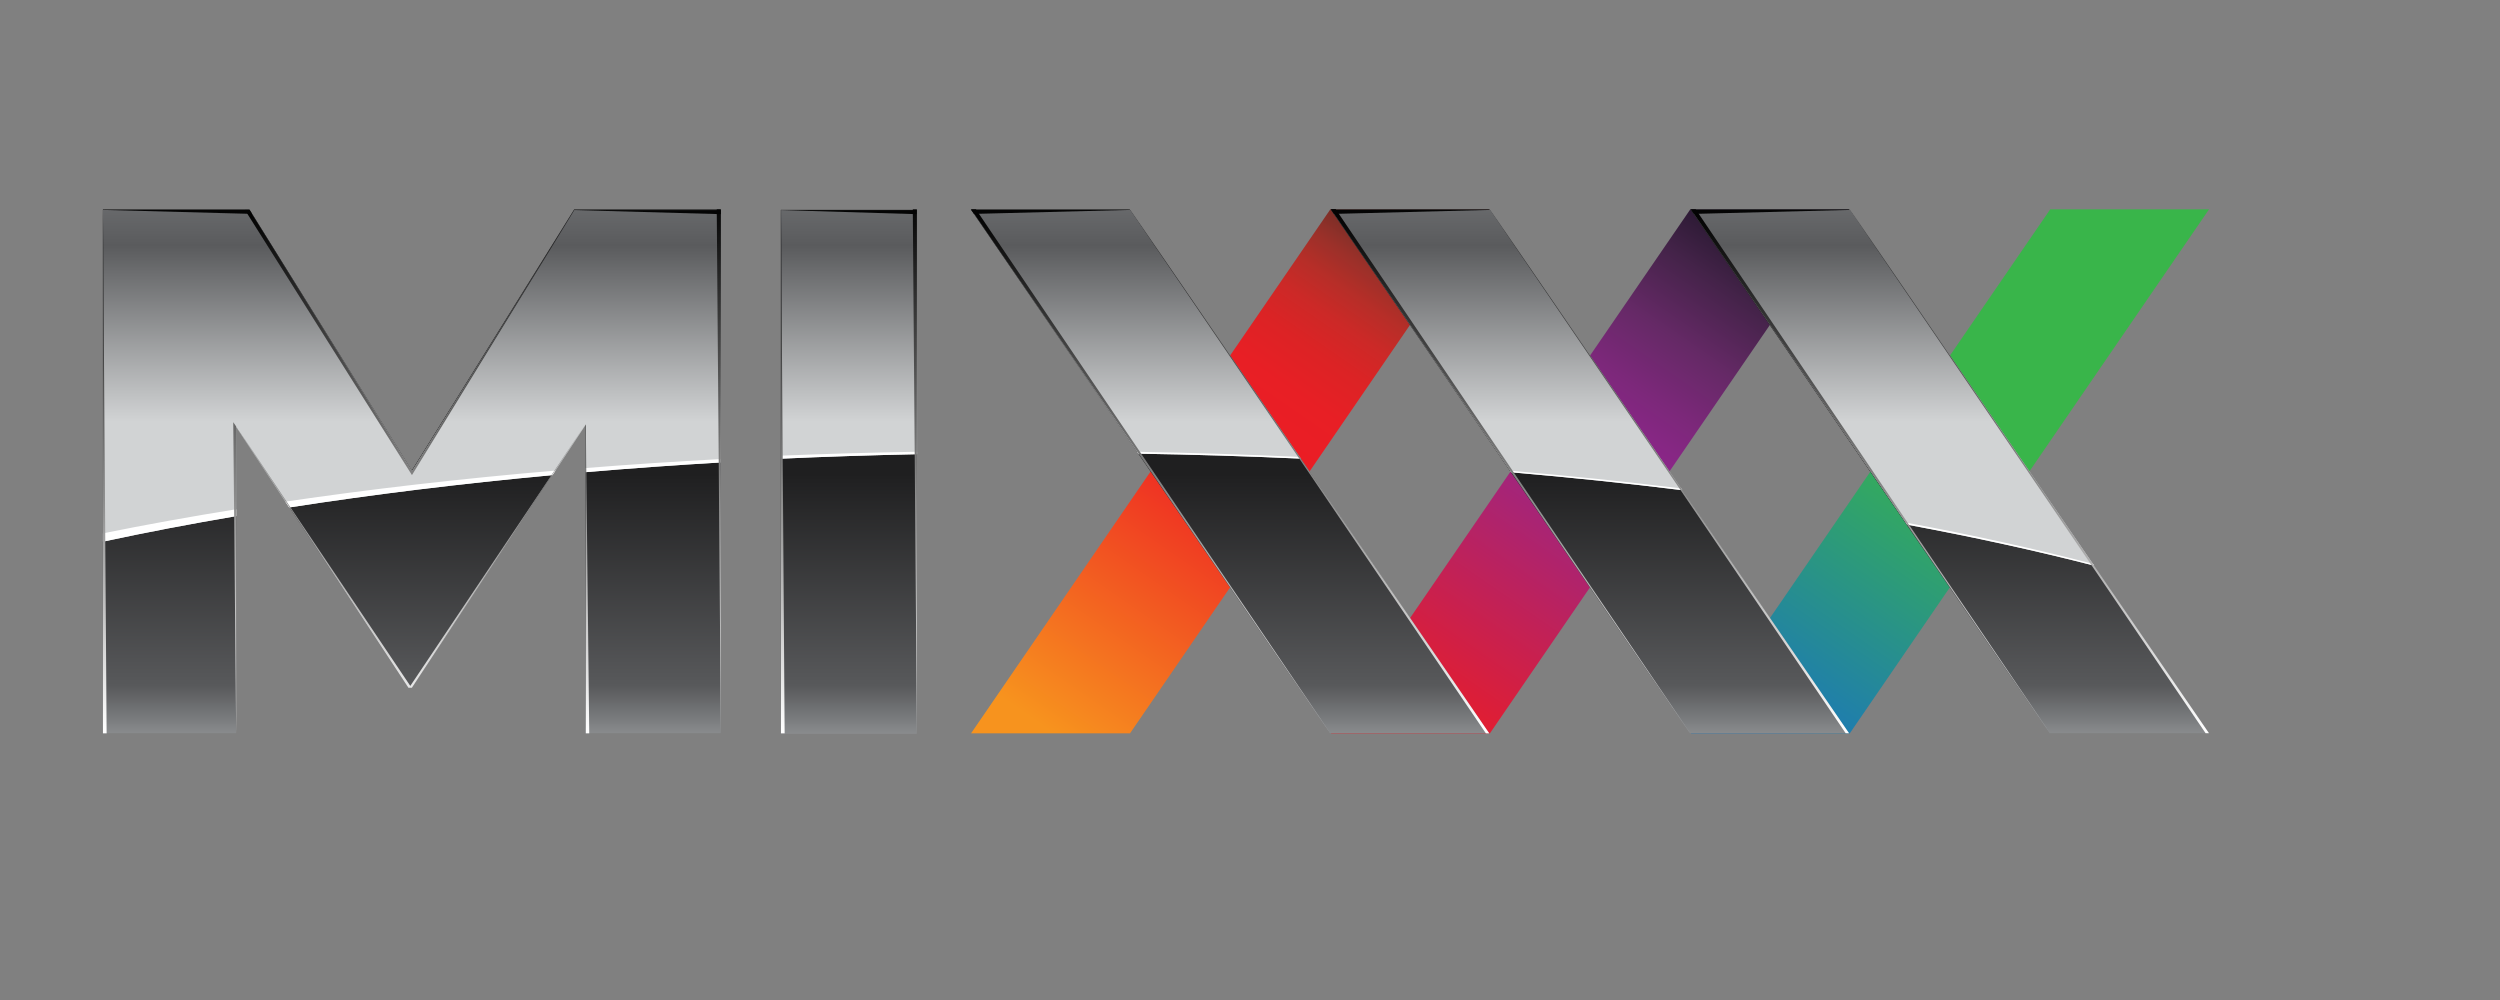<?xml version="1.0" encoding="UTF-8" standalone="no"?>
<!-- Created with Inkscape (http://www.inkscape.org/) -->

<svg
   xmlns:dc="http://purl.org/dc/elements/1.1/"
   xmlns:cc="http://creativecommons.org/ns#"
   xmlns:rdf="http://www.w3.org/1999/02/22-rdf-syntax-ns#"
   xmlns:svg="http://www.w3.org/2000/svg"
   xmlns="http://www.w3.org/2000/svg"
   xmlns:sodipodi="http://sodipodi.sourceforge.net/DTD/sodipodi-0.dtd"
   xmlns:inkscape="http://www.inkscape.org/namespaces/inkscape"
   width="340"
   height="136"
   viewBox="0 0 340 136"
   version="1.1"
   id="svg3084"
   inkscape:version="0.92.3 (unknown)"
   sodipodi:docname="mixxx_logo.svg">
  <rect x="0" y="0" width="340" height="136" fill="#808080" stroke="none"/>
  <defs
     id="defs3078">
    <linearGradient
       gradientTransform="translate(-239.35,-21.735)"
       y2="177.135"
       x2="20.25"
       y1="211.925"
       x1="20.25"
       gradientUnits="userSpaceOnUse"
       id="SVGID_23_">
      <stop
         id="stop441"
         style="stop-color:#FFFFFF"
         offset="0" />
      <stop
         id="stop443"
         style="stop-color:#000000"
         offset="1" />
    </linearGradient>
    <linearGradient
       gradientTransform="translate(-239.35,-21.735)"
       y2="177.241"
       x2="20.31"
       y1="211.636"
       x1="20.31"
       gradientUnits="userSpaceOnUse"
       id="SVGID_22_">
      <stop
         id="stop434"
         style="stop-color:#FFFFFF"
         offset="0" />
      <stop
         id="stop436"
         style="stop-color:#000000"
         offset="1" />
    </linearGradient>
    <linearGradient
       gradientTransform="translate(-239.35,-21.735)"
       y2="177.528"
       x2="8.663"
       y1="211.636"
       x1="8.663"
       gradientUnits="userSpaceOnUse"
       id="SVGID_21_">
      <stop
         id="stop427"
         style="stop-color:#FFFFFF"
         offset="0" />
      <stop
         id="stop429"
         style="stop-color:#000000"
         offset="1" />
    </linearGradient>
    <linearGradient
       gradientTransform="translate(-239.35,-21.735)"
       y2="176.641"
       x2="31.853"
       y1="211.636"
       x1="31.853"
       gradientUnits="userSpaceOnUse"
       id="SVGID_20_">
      <stop
         id="stop420"
         style="stop-color:#FFFFFF"
         offset="0" />
      <stop
         id="stop422"
         style="stop-color:#000000"
         offset="1" />
    </linearGradient>
    <linearGradient
       gradientTransform="translate(-239.35,-21.735)"
       y2="175.927"
       x2="126.626"
       y1="211.624"
       x1="126.626"
       gradientUnits="userSpaceOnUse"
       id="SVGID_18_">
      <stop
         id="stop404"
         style="stop-color:#FFFFFF"
         offset="0" />
      <stop
         id="stop406"
         style="stop-color:#000000"
         offset="1" />
    </linearGradient>
    <linearGradient
       gradientTransform="translate(-239.35,-21.735)"
       y2="177.22"
       x2="116.18"
       y1="211.975"
       x1="116.18"
       gradientUnits="userSpaceOnUse"
       id="SVGID_19_">
      <stop
         id="stop411"
         style="stop-color:#FFFFFF"
         offset="0" />
      <stop
         id="stop413"
         style="stop-color:#000000"
         offset="1" />
    </linearGradient>
    <linearGradient
       gradientTransform="translate(-239.35,-21.735)"
       y2="175.927"
       x2="102.966"
       y1="211.624"
       x1="102.966"
       gradientUnits="userSpaceOnUse"
       id="SVGID_16_">
      <stop
         id="stop388"
         style="stop-color:#FFFFFF"
         offset="0" />
      <stop
         id="stop390"
         style="stop-color:#000000"
         offset="1" />
    </linearGradient>
    <linearGradient
       gradientTransform="translate(-239.35,-21.735)"
       y2="177.22"
       x2="92.521"
       y1="211.975"
       x1="92.521"
       gradientUnits="userSpaceOnUse"
       id="SVGID_17_">
      <stop
         id="stop395"
         style="stop-color:#FFFFFF"
         offset="0" />
      <stop
         id="stop397"
         style="stop-color:#000000"
         offset="1" />
    </linearGradient>
    <linearGradient
       gradientTransform="translate(-239.35,-21.735)"
       y2="175.938"
       x2="79.318"
       y1="211.636"
       x1="79.318"
       gradientUnits="userSpaceOnUse"
       id="SVGID_14_">
      <stop
         id="stop372"
         style="stop-color:#FFFFFF"
         offset="0" />
      <stop
         id="stop374"
         style="stop-color:#000000"
         offset="1" />
    </linearGradient>
    <linearGradient
       gradientTransform="translate(-239.35,-21.735)"
       y2="177.232"
       x2="68.873"
       y1="211.986"
       x1="68.873"
       gradientUnits="userSpaceOnUse"
       id="SVGID_15_">
      <stop
         id="stop379"
         style="stop-color:#FFFFFF"
         offset="0" />
      <stop
         id="stop381"
         style="stop-color:#000000"
         offset="1" />
    </linearGradient>
    <linearGradient
       gradientTransform="translate(-239.35,-21.735)"
       y2="177.644"
       x2="0.151"
       y1="211.457"
       x1="0.151"
       gradientUnits="userSpaceOnUse"
       id="SVGID_13_">
      <stop
         id="stop365"
         style="stop-color:#FFFFFF"
         offset="0" />
      <stop
         id="stop367"
         style="stop-color:#000000"
         offset="1" />
    </linearGradient>
    <linearGradient
       gradientTransform="translate(-239.35,-21.735)"
       y2="177.644"
       x2="44.689"
       y1="211.457"
       x1="44.689"
       gradientUnits="userSpaceOnUse"
       id="SVGID_12_">
      <stop
         id="stop358"
         style="stop-color:#FFFFFF"
         offset="0" />
      <stop
         id="stop360"
         style="stop-color:#000000"
         offset="1" />
    </linearGradient>
    <linearGradient
       gradientTransform="translate(-239.35,-21.735)"
       y2="176.29"
       x2="40.463"
       y1="212.223"
       x1="40.463"
       gradientUnits="userSpaceOnUse"
       id="SVGID_11_">
      <stop
         id="stop351"
         style="stop-color:#FFFFFF"
         offset="0" />
      <stop
         id="stop353"
         style="stop-color:#000000"
         offset="1" />
    </linearGradient>
    <linearGradient
       gradientTransform="translate(-239.35,-21.735)"
       y2="176.29"
       x2="53.368"
       y1="212.223"
       x1="53.368"
       gradientUnits="userSpaceOnUse"
       id="SVGID_10_">
      <stop
         id="stop344"
         style="stop-color:#FFFFFF"
         offset="0" />
      <stop
         id="stop346"
         style="stop-color:#000000"
         offset="1" />
    </linearGradient>
    <linearGradient
       y2="191.133"
       x2="65.429"
       y1="172.518"
       x1="65.429"
       gradientUnits="userSpaceOnUse"
       id="SVGID_9_"
       gradientTransform="matrix(0.265,0,0,0.265,1.6526213e-7,260.223)">
      <stop
         id="stop333"
         style="stop-color:#828486"
         offset="0" />
      <stop
         id="stop335"
         style="stop-color:#5A5B5D"
         offset="0.379" />
      <stop
         id="stop337"
         style="stop-color:#D1D3D4"
         offset="1" />
    </linearGradient>
    <linearGradient
       gradientTransform="translate(-239.35,-21.735)"
       y2="213.476"
       x2="74.096"
       y1="177.286"
       x1="74.096"
       gradientUnits="userSpaceOnUse"
       id="SVGID_4_">
      <stop
         id="stop286"
         style="stop-color:#1F1F20"
         offset="0.478" />
      <stop
         id="stop288"
         style="stop-color:#58595B"
         offset="0.863" />
      <stop
         id="stop290"
         style="stop-color:#A5A8AA"
         offset="1" />
    </linearGradient>
    <linearGradient
       gradientTransform="translate(-239.35,-21.735)"
       y2="213.476"
       x2="97.754"
       y1="177.286"
       x1="97.754"
       gradientUnits="userSpaceOnUse"
       id="SVGID_5_">
      <stop
         id="stop295"
         style="stop-color:#1F1F20"
         offset="0.478" />
      <stop
         id="stop297"
         style="stop-color:#58595B"
         offset="0.863" />
      <stop
         id="stop299"
         style="stop-color:#A5A8AA"
         offset="1" />
    </linearGradient>
    <linearGradient
       gradientTransform="translate(-239.35,-21.735)"
       y2="213.476"
       x2="121.411"
       y1="177.286"
       x1="121.411"
       gradientUnits="userSpaceOnUse"
       id="SVGID_6_">
      <stop
         id="stop304"
         style="stop-color:#1F1F20"
         offset="0.478" />
      <stop
         id="stop306"
         style="stop-color:#58595B"
         offset="0.863" />
      <stop
         id="stop308"
         style="stop-color:#A5A8AA"
         offset="1" />
    </linearGradient>
    <linearGradient
       gradientTransform="translate(-239.35,-21.735)"
       y2="213.476"
       x2="49.035"
       y1="177.286"
       x1="49.035"
       gradientUnits="userSpaceOnUse"
       id="SVGID_7_">
      <stop
         id="stop313"
         style="stop-color:#1F1F20"
         offset="0.478" />
      <stop
         id="stop315"
         style="stop-color:#58595B"
         offset="0.863" />
      <stop
         id="stop317"
         style="stop-color:#A5A8AA"
         offset="1" />
    </linearGradient>
    <linearGradient
       gradientTransform="translate(-239.35,-21.735)"
       y2="213.476"
       x2="20.309"
       y1="177.286"
       x1="20.309"
       gradientUnits="userSpaceOnUse"
       id="SVGID_8_">
      <stop
         id="stop322"
         style="stop-color:#1F1F20"
         offset="0.478" />
      <stop
         id="stop324"
         style="stop-color:#58595B"
         offset="0.863" />
      <stop
         id="stop326"
         style="stop-color:#A5A8AA"
         offset="1" />
    </linearGradient>
    <linearGradient
       gradientTransform="translate(-239.35,-21.735)"
       y2="211.5"
       x2="85.934"
       y1="177.134"
       x1="109.707"
       gradientUnits="userSpaceOnUse"
       id="SVGID_3_">
      <stop
         id="stop267"
         style="stop-color:#130E1E"
         offset="0" />
      <stop
         id="stop269"
         style="stop-color:#1C1426"
         offset="0.023" />
      <stop
         id="stop271"
         style="stop-color:#442349"
         offset="0.145" />
      <stop
         id="stop273"
         style="stop-color:#652966"
         offset="0.255" />
      <stop
         id="stop275"
         style="stop-color:#7C287A"
         offset="0.351" />
      <stop
         id="stop277"
         style="stop-color:#8B2688"
         offset="0.429" />
      <stop
         id="stop279"
         style="stop-color:#91278F"
         offset="0.478" />
      <stop
         id="stop281"
         style="stop-color:#ED1C24"
         offset="1" />
    </linearGradient>
    <linearGradient
       gradientTransform="translate(-239.35,-21.735)"
       y2="211.5"
       x2="62.274"
       y1="177.132"
       x1="86.048"
       gradientUnits="userSpaceOnUse"
       id="SVGID_2_">
      <stop
         id="stop242"
         style="stop-color:#381F1F"
         offset="0" />
      <stop
         id="stop244"
         style="stop-color:#3A1F20"
         offset="0.002" />
      <stop
         id="stop246"
         style="stop-color:#5B2926"
         offset="0.038" />
      <stop
         id="stop248"
         style="stop-color:#7C2F28"
         offset="0.076" />
      <stop
         id="stop250"
         style="stop-color:#9B3029"
         offset="0.117" />
      <stop
         id="stop252"
         style="stop-color:#B62E28"
         offset="0.163" />
      <stop
         id="stop254"
         style="stop-color:#CC2927"
         offset="0.213" />
      <stop
         id="stop256"
         style="stop-color:#DC2325"
         offset="0.271" />
      <stop
         id="stop258"
         style="stop-color:#E81F25"
         offset="0.344" />
      <stop
         id="stop260"
         style="stop-color:#ED1C24"
         offset="0.478" />
      <stop
         id="stop262"
         style="stop-color:#F7931E"
         offset="1" />
    </linearGradient>
    <linearGradient
       gradientTransform="translate(-239.35,-21.735)"
       y2="211.5"
       x2="109.59"
       y1="177.134"
       x1="133.363"
       gradientUnits="userSpaceOnUse"
       id="SVGID_1_">
      <stop
         id="stop235"
         style="stop-color:#39B54A"
         offset="0.478" />
      <stop
         id="stop237"
         style="stop-color:#1B75BC"
         offset="1" />
    </linearGradient>
    <linearGradient
       y2="177.135"
       x2="20.25"
       y1="211.925"
       x1="20.25"
       gradientUnits="userSpaceOnUse"
       id="SVGID_23_-3">
      <stop
         id="stop441-6"
         style="stop-color:#FFFFFF"
         offset="0" />
      <stop
         id="stop443-7"
         style="stop-color:#000000"
         offset="1" />
    </linearGradient>
    <linearGradient
       y2="177.241"
       x2="20.31"
       y1="211.636"
       x1="20.31"
       gradientUnits="userSpaceOnUse"
       id="SVGID_22_-5">
      <stop
         id="stop434-3"
         style="stop-color:#FFFFFF"
         offset="0" />
      <stop
         id="stop436-5"
         style="stop-color:#000000"
         offset="1" />
    </linearGradient>
    <linearGradient
       y2="177.528"
       x2="8.663"
       y1="211.636"
       x1="8.663"
       gradientUnits="userSpaceOnUse"
       id="SVGID_21_-6">
      <stop
         id="stop427-2"
         style="stop-color:#FFFFFF"
         offset="0" />
      <stop
         id="stop429-9"
         style="stop-color:#000000"
         offset="1" />
    </linearGradient>
    <linearGradient
       y2="176.641"
       x2="31.853"
       y1="211.636"
       x1="31.853"
       gradientUnits="userSpaceOnUse"
       id="SVGID_20_-1">
      <stop
         id="stop420-2"
         style="stop-color:#FFFFFF"
         offset="0" />
      <stop
         id="stop422-7"
         style="stop-color:#000000"
         offset="1" />
    </linearGradient>
    <linearGradient
       y2="175.927"
       x2="126.626"
       y1="211.624"
       x1="126.626"
       gradientUnits="userSpaceOnUse"
       id="SVGID_18_-0">
      <stop
         id="stop404-9"
         style="stop-color:#FFFFFF"
         offset="0" />
      <stop
         id="stop406-3"
         style="stop-color:#000000"
         offset="1" />
    </linearGradient>
    <linearGradient
       y2="177.22"
       x2="116.18"
       y1="211.975"
       x1="116.18"
       gradientUnits="userSpaceOnUse"
       id="SVGID_19_-6">
      <stop
         id="stop411-0"
         style="stop-color:#FFFFFF"
         offset="0" />
      <stop
         id="stop413-6"
         style="stop-color:#000000"
         offset="1" />
    </linearGradient>
    <linearGradient
       y2="175.927"
       x2="102.966"
       y1="211.624"
       x1="102.966"
       gradientUnits="userSpaceOnUse"
       id="SVGID_16_-2">
      <stop
         id="stop388-6"
         style="stop-color:#FFFFFF"
         offset="0" />
      <stop
         id="stop390-1"
         style="stop-color:#000000"
         offset="1" />
    </linearGradient>
    <linearGradient
       y2="177.22"
       x2="92.521"
       y1="211.975"
       x1="92.521"
       gradientUnits="userSpaceOnUse"
       id="SVGID_17_-8">
      <stop
         id="stop395-7"
         style="stop-color:#FFFFFF"
         offset="0" />
      <stop
         id="stop397-9"
         style="stop-color:#000000"
         offset="1" />
    </linearGradient>
    <linearGradient
       y2="175.938"
       x2="79.318"
       y1="211.636"
       x1="79.318"
       gradientUnits="userSpaceOnUse"
       id="SVGID_14_-2">
      <stop
         id="stop372-0"
         style="stop-color:#FFFFFF"
         offset="0" />
      <stop
         id="stop374-2"
         style="stop-color:#000000"
         offset="1" />
    </linearGradient>
    <linearGradient
       y2="177.232"
       x2="68.873"
       y1="211.986"
       x1="68.873"
       gradientUnits="userSpaceOnUse"
       id="SVGID_15_-3">
      <stop
         id="stop379-7"
         style="stop-color:#FFFFFF"
         offset="0" />
      <stop
         id="stop381-5"
         style="stop-color:#000000"
         offset="1" />
    </linearGradient>
    <linearGradient
       y2="177.644"
       x2="0.151"
       y1="211.457"
       x1="0.151"
       gradientUnits="userSpaceOnUse"
       id="SVGID_13_-9">
      <stop
         id="stop365-2"
         style="stop-color:#FFFFFF"
         offset="0" />
      <stop
         id="stop367-2"
         style="stop-color:#000000"
         offset="1" />
    </linearGradient>
    <linearGradient
       y2="177.644"
       x2="44.689"
       y1="211.457"
       x1="44.689"
       gradientUnits="userSpaceOnUse"
       id="SVGID_12_-8">
      <stop
         id="stop358-9"
         style="stop-color:#FFFFFF"
         offset="0" />
      <stop
         id="stop360-7"
         style="stop-color:#000000"
         offset="1" />
    </linearGradient>
    <linearGradient
       y2="176.29"
       x2="40.463"
       y1="212.223"
       x1="40.463"
       gradientUnits="userSpaceOnUse"
       id="SVGID_11_-3">
      <stop
         id="stop351-6"
         style="stop-color:#FFFFFF"
         offset="0" />
      <stop
         id="stop353-1"
         style="stop-color:#000000"
         offset="1" />
    </linearGradient>
    <linearGradient
       y2="176.29"
       x2="53.368"
       y1="212.223"
       x1="53.368"
       gradientUnits="userSpaceOnUse"
       id="SVGID_10_-2">
      <stop
         id="stop344-9"
         style="stop-color:#FFFFFF"
         offset="0" />
      <stop
         id="stop346-3"
         style="stop-color:#000000"
         offset="1" />
    </linearGradient>
    <linearGradient
       gradientTransform="matrix(2.069,0,0,2.069,14,-338.138)"
       y2="191.133"
       x2="65.429"
       y1="172.518"
       x1="65.429"
       gradientUnits="userSpaceOnUse"
       id="SVGID_9_-1">
      <stop
         id="stop333-9"
         style="stop-color:#828486"
         offset="0" />
      <stop
         id="stop335-4"
         style="stop-color:#5A5B5D"
         offset="0.379" />
      <stop
         id="stop337-7"
         style="stop-color:#D1D3D4"
         offset="1" />
    </linearGradient>
    <linearGradient
       y2="213.476"
       x2="74.096"
       y1="177.286"
       x1="74.096"
       gradientUnits="userSpaceOnUse"
       id="SVGID_4_-8">
      <stop
         id="stop286-4"
         style="stop-color:#1F1F20"
         offset="0.478" />
      <stop
         id="stop288-5"
         style="stop-color:#58595B"
         offset="0.863" />
      <stop
         id="stop290-0"
         style="stop-color:#A5A8AA"
         offset="1" />
    </linearGradient>
    <linearGradient
       y2="213.476"
       x2="97.754"
       y1="177.286"
       x1="97.754"
       gradientUnits="userSpaceOnUse"
       id="SVGID_5_-3">
      <stop
         id="stop295-6"
         style="stop-color:#1F1F20"
         offset="0.478" />
      <stop
         id="stop297-1"
         style="stop-color:#58595B"
         offset="0.863" />
      <stop
         id="stop299-0"
         style="stop-color:#A5A8AA"
         offset="1" />
    </linearGradient>
    <linearGradient
       y2="213.476"
       x2="121.411"
       y1="177.286"
       x1="121.411"
       gradientUnits="userSpaceOnUse"
       id="SVGID_6_-6">
      <stop
         id="stop304-3"
         style="stop-color:#1F1F20"
         offset="0.478" />
      <stop
         id="stop306-2"
         style="stop-color:#58595B"
         offset="0.863" />
      <stop
         id="stop308-0"
         style="stop-color:#A5A8AA"
         offset="1" />
    </linearGradient>
    <linearGradient
       y2="213.476"
       x2="49.035"
       y1="177.286"
       x1="49.035"
       gradientUnits="userSpaceOnUse"
       id="SVGID_7_-6">
      <stop
         id="stop313-1"
         style="stop-color:#1F1F20"
         offset="0.478" />
      <stop
         id="stop315-5"
         style="stop-color:#58595B"
         offset="0.863" />
      <stop
         id="stop317-5"
         style="stop-color:#A5A8AA"
         offset="1" />
    </linearGradient>
    <linearGradient
       y2="213.476"
       x2="20.309"
       y1="177.286"
       x1="20.309"
       gradientUnits="userSpaceOnUse"
       id="SVGID_8_-4">
      <stop
         id="stop322-7"
         style="stop-color:#1F1F20"
         offset="0.478" />
      <stop
         id="stop324-6"
         style="stop-color:#58595B"
         offset="0.863" />
      <stop
         id="stop326-5"
         style="stop-color:#A5A8AA"
         offset="1" />
    </linearGradient>
    <linearGradient
       y2="211.5"
       x2="85.934"
       y1="177.134"
       x1="109.707"
       gradientUnits="userSpaceOnUse"
       id="SVGID_3_-6">
      <stop
         id="stop267-9"
         style="stop-color:#130E1E"
         offset="0" />
      <stop
         id="stop269-3"
         style="stop-color:#1C1426"
         offset="0.023" />
      <stop
         id="stop271-7"
         style="stop-color:#442349"
         offset="0.145" />
      <stop
         id="stop273-4"
         style="stop-color:#652966"
         offset="0.255" />
      <stop
         id="stop275-5"
         style="stop-color:#7C287A"
         offset="0.351" />
      <stop
         id="stop277-2"
         style="stop-color:#8B2688"
         offset="0.429" />
      <stop
         id="stop279-5"
         style="stop-color:#91278F"
         offset="0.478" />
      <stop
         id="stop281-4"
         style="stop-color:#ED1C24"
         offset="1" />
    </linearGradient>
    <linearGradient
       y2="211.5"
       x2="62.274"
       y1="177.132"
       x1="86.048"
       gradientUnits="userSpaceOnUse"
       id="SVGID_2_-7">
      <stop
         id="stop242-4"
         style="stop-color:#381F1F"
         offset="0" />
      <stop
         id="stop244-4"
         style="stop-color:#3A1F20"
         offset="0.002" />
      <stop
         id="stop246-3"
         style="stop-color:#5B2926"
         offset="0.038" />
      <stop
         id="stop248-0"
         style="stop-color:#7C2F28"
         offset="0.076" />
      <stop
         id="stop250-7"
         style="stop-color:#9B3029"
         offset="0.117" />
      <stop
         id="stop252-8"
         style="stop-color:#B62E28"
         offset="0.163" />
      <stop
         id="stop254-6"
         style="stop-color:#CC2927"
         offset="0.213" />
      <stop
         id="stop256-8"
         style="stop-color:#DC2325"
         offset="0.271" />
      <stop
         id="stop258-8"
         style="stop-color:#E81F25"
         offset="0.344" />
      <stop
         id="stop260-4"
         style="stop-color:#ED1C24"
         offset="0.478" />
      <stop
         id="stop262-3"
         style="stop-color:#F7931E"
         offset="1" />
    </linearGradient>
    <linearGradient
       y2="211.5"
       x2="109.59"
       y1="177.134"
       x1="133.363"
       gradientUnits="userSpaceOnUse"
       id="SVGID_1_-1">
      <stop
         id="stop235-4"
         style="stop-color:#39B54A"
         offset="0.478" />
      <stop
         id="stop237-9"
         style="stop-color:#1B75BC"
         offset="1" />
    </linearGradient>
    <linearGradient
       y2="211.5"
       x2="109.59"
       y1="177.134"
       x1="133.363"
       gradientUnits="userSpaceOnUse"
       id="SVGID_1_-1-2">
      <stop
         id="stop235-4-0"
         style="stop-color:#39B54A"
         offset="0.478" />
      <stop
         id="stop237-9-6"
         style="stop-color:#1B75BC"
         offset="1" />
    </linearGradient>
    <linearGradient
       y2="211.5"
       x2="62.274"
       y1="177.132"
       x1="86.048"
       gradientUnits="userSpaceOnUse"
       id="SVGID_2_-7-8">
      <stop
         id="stop242-4-9"
         style="stop-color:#381F1F"
         offset="0" />
      <stop
         id="stop244-4-2"
         style="stop-color:#3A1F20"
         offset="0.002" />
      <stop
         id="stop246-3-6"
         style="stop-color:#5B2926"
         offset="0.038" />
      <stop
         id="stop248-0-6"
         style="stop-color:#7C2F28"
         offset="0.076" />
      <stop
         id="stop250-7-4"
         style="stop-color:#9B3029"
         offset="0.117" />
      <stop
         id="stop252-8-9"
         style="stop-color:#B62E28"
         offset="0.163" />
      <stop
         id="stop254-6-5"
         style="stop-color:#CC2927"
         offset="0.213" />
      <stop
         id="stop256-8-0"
         style="stop-color:#DC2325"
         offset="0.271" />
      <stop
         id="stop258-8-4"
         style="stop-color:#E81F25"
         offset="0.344" />
      <stop
         id="stop260-4-8"
         style="stop-color:#ED1C24"
         offset="0.478" />
      <stop
         id="stop262-3-7"
         style="stop-color:#F7931E"
         offset="1" />
    </linearGradient>
    <linearGradient
       y2="211.5"
       x2="85.934"
       y1="177.134"
       x1="109.707"
       gradientUnits="userSpaceOnUse"
       id="SVGID_3_-6-1">
      <stop
         id="stop267-9-7"
         style="stop-color:#130E1E"
         offset="0" />
      <stop
         id="stop269-3-2"
         style="stop-color:#1C1426"
         offset="0.023" />
      <stop
         id="stop271-7-7"
         style="stop-color:#442349"
         offset="0.145" />
      <stop
         id="stop273-4-2"
         style="stop-color:#652966"
         offset="0.255" />
      <stop
         id="stop275-5-2"
         style="stop-color:#7C287A"
         offset="0.351" />
      <stop
         id="stop277-2-6"
         style="stop-color:#8B2688"
         offset="0.429" />
      <stop
         id="stop279-5-1"
         style="stop-color:#91278F"
         offset="0.478" />
      <stop
         id="stop281-4-0"
         style="stop-color:#ED1C24"
         offset="1" />
    </linearGradient>
    <linearGradient
       y2="208.503"
       x2="74.096"
       y1="177.286"
       x1="74.096"
       gradientUnits="userSpaceOnUse"
       id="SVGID_4_-8-6">
      <stop
         id="stop286-4-1"
         style="stop-color:#1F1F20"
         offset="0.478" />
      <stop
         id="stop288-5-5"
         style="stop-color:#58595B"
         offset="1" />
    </linearGradient>
    <linearGradient
       y2="208.503"
       x2="97.754"
       y1="177.286"
       x1="97.754"
       gradientUnits="userSpaceOnUse"
       id="SVGID_5_-3-4">
      <stop
         id="stop295-6-9"
         style="stop-color:#1F1F20"
         offset="0.478" />
      <stop
         id="stop297-1-0"
         style="stop-color:#58595B"
         offset="1" />
    </linearGradient>
    <linearGradient
       y2="208.503"
       x2="121.411"
       y1="177.286"
       x1="121.411"
       gradientUnits="userSpaceOnUse"
       id="SVGID_6_-6-1">
      <stop
         id="stop304-3-7"
         style="stop-color:#1F1F20"
         offset="0.478" />
      <stop
         id="stop306-2-7"
         style="stop-color:#58595B"
         offset="1" />
    </linearGradient>
    <linearGradient
       y2="208.503"
       x2="49.035"
       y1="177.286"
       x1="49.035"
       gradientUnits="userSpaceOnUse"
       id="SVGID_7_-6-1">
      <stop
         id="stop313-1-5"
         style="stop-color:#1F1F20"
         offset="0.478" />
      <stop
         id="stop315-5-9"
         style="stop-color:#58595B"
         offset="1" />
    </linearGradient>
    <linearGradient
       y2="213.476"
       x2="20.309"
       y1="177.286"
       x1="20.309"
       gradientUnits="userSpaceOnUse"
       id="SVGID_8_-4-7">
      <stop
         id="stop322-7-6"
         style="stop-color:#1F1F20"
         offset="0.478" />
      <stop
         id="stop324-6-7"
         style="stop-color:#58595B"
         offset="0.863" />
      <stop
         id="stop326-5-3"
         style="stop-color:#A5A8AA"
         offset="1" />
    </linearGradient>
    <linearGradient
       y2="176.29"
       x2="53.368"
       y1="212.223"
       x1="53.368"
       gradientUnits="userSpaceOnUse"
       id="SVGID_10_-2-3">
      <stop
         id="stop344-9-9"
         style="stop-color:#FFFFFF"
         offset="0" />
      <stop
         id="stop346-3-4"
         style="stop-color:#000000"
         offset="1" />
    </linearGradient>
    <linearGradient
       y2="176.29"
       x2="40.463"
       y1="212.223"
       x1="40.463"
       gradientUnits="userSpaceOnUse"
       id="SVGID_11_-3-8">
      <stop
         id="stop351-6-1"
         style="stop-color:#FFFFFF"
         offset="0" />
      <stop
         id="stop353-1-2"
         style="stop-color:#000000"
         offset="1" />
    </linearGradient>
    <linearGradient
       y2="177.644"
       x2="44.689"
       y1="211.457"
       x1="44.689"
       gradientUnits="userSpaceOnUse"
       id="SVGID_12_-8-9">
      <stop
         id="stop358-9-3"
         style="stop-color:#FFFFFF"
         offset="0" />
      <stop
         id="stop360-7-9"
         style="stop-color:#000000"
         offset="1" />
    </linearGradient>
    <linearGradient
       y2="177.644"
       x2="0.151"
       y1="211.457"
       x1="0.151"
       gradientUnits="userSpaceOnUse"
       id="SVGID_13_-9-0">
      <stop
         id="stop365-2-8"
         style="stop-color:#FFFFFF"
         offset="0" />
      <stop
         id="stop367-2-8"
         style="stop-color:#000000"
         offset="1" />
    </linearGradient>
    <linearGradient
       y2="175.938"
       x2="79.318"
       y1="211.636"
       x1="79.318"
       gradientUnits="userSpaceOnUse"
       id="SVGID_14_-2-5">
      <stop
         id="stop372-0-0"
         style="stop-color:#FFFFFF"
         offset="0" />
      <stop
         id="stop374-2-9"
         style="stop-color:#000000"
         offset="1" />
    </linearGradient>
    <linearGradient
       y2="177.232"
       x2="68.873"
       y1="211.986"
       x1="68.873"
       gradientUnits="userSpaceOnUse"
       id="SVGID_15_-3-6">
      <stop
         id="stop379-7-3"
         style="stop-color:#FFFFFF"
         offset="0" />
      <stop
         id="stop381-5-8"
         style="stop-color:#000000"
         offset="1" />
    </linearGradient>
    <linearGradient
       y2="175.927"
       x2="102.966"
       y1="211.624"
       x1="102.966"
       gradientUnits="userSpaceOnUse"
       id="SVGID_16_-2-5">
      <stop
         id="stop388-6-6"
         style="stop-color:#FFFFFF"
         offset="0" />
      <stop
         id="stop390-1-1"
         style="stop-color:#000000"
         offset="1" />
    </linearGradient>
    <linearGradient
       y2="177.22"
       x2="92.521"
       y1="211.975"
       x1="92.521"
       gradientUnits="userSpaceOnUse"
       id="SVGID_17_-8-1">
      <stop
         id="stop395-7-5"
         style="stop-color:#FFFFFF"
         offset="0" />
      <stop
         id="stop397-9-9"
         style="stop-color:#000000"
         offset="1" />
    </linearGradient>
    <linearGradient
       y2="175.927"
       x2="126.626"
       y1="211.624"
       x1="126.626"
       gradientUnits="userSpaceOnUse"
       id="SVGID_18_-0-8">
      <stop
         id="stop404-9-4"
         style="stop-color:#FFFFFF"
         offset="0" />
      <stop
         id="stop406-3-8"
         style="stop-color:#000000"
         offset="1" />
    </linearGradient>
    <linearGradient
       y2="177.22"
       x2="116.18"
       y1="211.975"
       x1="116.18"
       gradientUnits="userSpaceOnUse"
       id="SVGID_19_-6-1">
      <stop
         id="stop411-0-0"
         style="stop-color:#FFFFFF"
         offset="0" />
      <stop
         id="stop413-6-3"
         style="stop-color:#000000"
         offset="1" />
    </linearGradient>
    <linearGradient
       y2="176.641"
       x2="31.853"
       y1="211.636"
       x1="31.853"
       gradientUnits="userSpaceOnUse"
       id="SVGID_20_-1-0">
      <stop
         id="stop420-2-4"
         style="stop-color:#FFFFFF"
         offset="0" />
      <stop
         id="stop422-7-4"
         style="stop-color:#000000"
         offset="1" />
    </linearGradient>
    <linearGradient
       y2="177.528"
       x2="8.663"
       y1="211.636"
       x1="8.663"
       gradientUnits="userSpaceOnUse"
       id="SVGID_21_-6-4">
      <stop
         id="stop427-2-4"
         style="stop-color:#FFFFFF"
         offset="0" />
      <stop
         id="stop429-9-7"
         style="stop-color:#000000"
         offset="1" />
    </linearGradient>
    <linearGradient
       y2="177.241"
       x2="20.31"
       y1="211.636"
       x1="20.31"
       gradientUnits="userSpaceOnUse"
       id="SVGID_22_-5-6"
       gradientTransform="matrix(2.069,0,0,2.069,14,-338.138)">
      <stop
         id="stop434-3-3"
         style="stop-color:#FFFFFF"
         offset="0" />
      <stop
         id="stop436-5-1"
         style="stop-color:#000000"
         offset="1" />
    </linearGradient>
    <linearGradient
       y2="177.135"
       x2="20.25"
       y1="211.925"
       x1="20.25"
       gradientUnits="userSpaceOnUse"
       id="SVGID_23_-3-7">
      <stop
         id="stop441-6-5"
         style="stop-color:#FFFFFF"
         offset="0" />
      <stop
         id="stop443-7-9"
         style="stop-color:#000000"
         offset="1" />
    </linearGradient>
    <linearGradient
       y2="176.29"
       x2="53.368"
       y1="212.223"
       x1="53.368"
       gradientUnits="userSpaceOnUse"
       id="SVGID_10_-2-35">
      <stop
         id="stop344-9-6"
         style="stop-color:#FFFFFF"
         offset="0" />
      <stop
         id="stop346-3-2"
         style="stop-color:#000000"
         offset="1" />
    </linearGradient>
    <linearGradient
       y2="213.476"
       x2="20.309"
       y1="177.286"
       x1="20.309"
       gradientUnits="userSpaceOnUse"
       id="SVGID_8_-4-7-8">
      <stop
         id="stop322-7-6-4"
         style="stop-color:#1F1F20"
         offset="0.478" />
      <stop
         id="stop324-6-7-5"
         style="stop-color:#58595B"
         offset="0.863" />
      <stop
         id="stop326-5-3-0"
         style="stop-color:#A5A8AA"
         offset="1" />
    </linearGradient>
    <linearGradient
       y2="213.476"
       x2="49.035"
       y1="177.286"
       x1="49.035"
       gradientUnits="userSpaceOnUse"
       id="SVGID_7_-6-1-3"
       gradientTransform="matrix(2.311,0,0,2.311,14,-381.18)">
      <stop
         id="stop313-1-5-6"
         style="stop-color:#1F1F20"
         offset="0.478" />
      <stop
         id="stop315-5-9-1"
         style="stop-color:#58595B"
         offset="0.863" />
      <stop
         id="stop317-5-7"
         style="stop-color:#A5A8AA"
         offset="1" />
    </linearGradient>
    <linearGradient
       y2="213.476"
       x2="74.096"
       y1="177.286"
       x1="74.096"
       gradientUnits="userSpaceOnUse"
       id="SVGID_4_-8-6-0">
      <stop
         id="stop286-4-1-6"
         style="stop-color:#1F1F20"
         offset="0.478" />
      <stop
         id="stop288-5-5-3"
         style="stop-color:#58595B"
         offset="0.863" />
      <stop
         id="stop290-0-9"
         style="stop-color:#A5A8AA"
         offset="1" />
    </linearGradient>
    <linearGradient
       y2="213.476"
       x2="121.411"
       y1="177.286"
       x1="121.411"
       gradientUnits="userSpaceOnUse"
       id="SVGID_6_-6-1-2">
      <stop
         id="stop304-3-7-0"
         style="stop-color:#1F1F20"
         offset="0.478" />
      <stop
         id="stop306-2-7-6"
         style="stop-color:#58595B"
         offset="0.863" />
      <stop
         id="stop308-0-1"
         style="stop-color:#A5A8AA"
         offset="1" />
    </linearGradient>
    <linearGradient
       y2="213.476"
       x2="97.754"
       y1="177.286"
       x1="97.754"
       gradientUnits="userSpaceOnUse"
       id="SVGID_5_-3-4-1">
      <stop
         id="stop295-6-9-5"
         style="stop-color:#1F1F20"
         offset="0.478" />
      <stop
         id="stop297-1-0-5"
         style="stop-color:#58595B"
         offset="0.863" />
      <stop
         id="stop299-0-9"
         style="stop-color:#A5A8AA"
         offset="1" />
    </linearGradient>
  </defs>
  <sodipodi:namedview
     id="base"
     pagecolor="#ffffff"
     bordercolor="#666666"
     borderopacity="1.0"
     inkscape:pageopacity="0.0"
     inkscape:pageshadow="2"
     inkscape:zoom="1.4142136"
     inkscape:cx="246.14248"
     inkscape:cy="113.97616"
     inkscape:document-units="px"
     inkscape:current-layer="svg3084"
     showgrid="false"
     units="px"
     inkscape:snap-bbox="true"
     inkscape:snap-page="true"
     inkscape:window-width="1366"
     inkscape:window-height="740"
     inkscape:window-x="0"
     inkscape:window-y="0"
     inkscape:window-maximized="1"
     inkscape:showpageshadow="true"
     borderlayer="false"
     showborder="true"
     inkscape:bbox-nodes="true"
     inkscape:snap-smooth-nodes="true"
     inkscape:object-paths="true"
     inkscape:snap-global="true"
     showguides="true"
     inkscape:guide-bbox="true">
    <inkscape:grid
       type="xygrid"
       id="grid4474" />
  </sodipodi:namedview>
  <polygon
     transform="matrix(2.069,0,0,2.069,14,-338.138)"
     style="fill:url(#SVGID_1_-1-2)"
     id="polygon240"
     points="114.823,211.636 104.378,211.636 127.999,177.19 138.439,177.19 " />
  <polygon
     transform="matrix(2.069,0,0,2.069,14,-338.138)"
     style="fill:url(#SVGID_2_-7-8)"
     id="polygon265"
     points="67.51,211.636 57.062,211.636 80.68,177.19 91.126,177.19 " />
  <polygon
     transform="matrix(2.069,0,0,2.069,14,-338.138)"
     style="fill:url(#SVGID_3_-6-1)"
     id="polygon284"
     points="91.167,211.636 80.722,211.636 104.342,177.19 114.783,177.19 " />
  <g
     id="g2471"
     transform="matrix(0.895,0,0,0.895,1.466,3.137)">
    <polygon
       transform="matrix(2.311,0,0,2.311,14,-381.18)"
       style="fill:url(#SVGID_4_-8-6-0)"
       id="polygon293-4"
       points="57.065,177.19 80.68,211.636 91.126,211.636 67.51,177.19 " />
    <polygon
       transform="matrix(2.311,0,0,2.311,14,-381.18)"
       style="fill:url(#SVGID_5_-3-4-1)"
       id="polygon302-7"
       points="80.722,177.19 104.342,211.636 114.787,211.636 91.167,177.19 " />
    <polygon
       transform="matrix(2.311,0,0,2.311,14,-381.18)"
       style="fill:url(#SVGID_6_-6-1-2)"
       id="polygon311-6"
       points="104.378,177.19 127.999,211.636 138.443,211.636 114.823,177.19 " />
    <rect
       style="fill:url(#SVGID_7_-6-1-3);stroke-width:2.311"
       id="rect320-5"
       height="79.617"
       width="20.65"
       y="28.381"
       x="117.015" />
    <polygon
       transform="matrix(2.311,0,0,2.311,14,-381.18)"
       style="fill:url(#SVGID_8_-4-7-8)"
       id="polygon329-6"
       points="20.307,208.64 31.74,191.289 31.74,211.636 40.618,211.636 40.618,177.19 30.988,177.19 20.307,194.365 9.631,177.19 0,177.19 0,211.636 8.76,211.636 8.76,191.464 20.076,208.64 " />
  </g>
  <path
     inkscape:connector-curvature="0"
     style="fill:url(#SVGID_9_-1);stroke-width:2.069"
     id="path340"
     d="m 132.093,28.547 22.729,33.153 c 7.477,0.118 14.838,0.347 22.077,0.674 L 153.708,28.547 Z m 48.957,0 24.475,35.686 c 7.986,0.689 15.755,1.5 23.275,2.434 l -26.135,-38.119 z m 70.57,0 h -21.615 l 29.361,42.806 c 9.035,1.678 17.543,3.547 25.438,5.577 z M 106.231,62.382 c 6.07,-0.278 12.245,-0.476 18.488,-0.609 V 28.547 H 106.231 Z M 56.024,64.09 33.931,28.547 H 14 v 45.12 c 5.792,-1.25 11.843,-2.403 18.128,-3.475 V 58.084 l 7.2,10.931 c 11.297,-1.759 23.275,-3.237 35.812,-4.398 l 4.542,-6.895 v 6.49 c 6.008,-0.515 12.137,-0.956 18.37,-1.32 V 28.547 H 78.124 Z" />
  <path
     style="fill:#ffffff;stroke-width:2.069"
     inkscape:connector-curvature="0"
     id="path342"
     d="m 205.374,64.013 0.151,0.22 c 7.986,0.689 15.755,1.5 23.275,2.434 l -0.166,-0.24 C 221.135,65.504 213.366,64.699 205.374,64.014 Z M 14,73.667 c 5.792,-1.25 11.843,-2.403 18.128,-3.475 V 69.257 C 25.839,70.271 19.772,71.364 14,72.539 Z M 284.638,76.688 c -7.835,-2.045 -16.336,-3.932 -25.469,-5.621 l 0.197,0.286 c 9.035,1.678 17.543,3.547 25.438,5.577 z m -129.99,-15.244 0.174,0.255 c 7.477,0.118 14.838,0.347 22.077,0.674 l -0.161,-0.231 c -7.231,-0.333 -14.602,-0.567 -22.089,-0.698 z m -48.417,0.937 c 6.07,-0.278 12.245,-0.476 18.488,-0.609 V 61.438 c -6.246,0.11 -12.415,0.283 -18.488,0.532 z M 39.33,69.017 C 50.627,67.258 62.605,65.78 75.142,64.619 l 0.408,-0.623 c -12.897,1.103 -25.198,2.523 -36.743,4.226 z m 40.354,-4.803 c 6.008,-0.515 12.137,-0.956 18.37,-1.32 v -0.461 c -6.237,0.336 -12.369,0.738 -18.37,1.219 z" />
  <polygon
     transform="matrix(2.069,0,0,2.069,14,-338.138)"
     style="fill:url(#SVGID_10_-2-3)"
     id="polygon349"
     points="53.233,177.19 53.502,211.636 53.502,177.19 " />
  <polygon
     transform="matrix(2.069,0,0,2.069,14.037,-338.138)"
     style="fill:url(#SVGID_11_-3-8)"
     id="polygon356"
     points="40.598,177.19 40.329,177.19 40.598,211.636 " />
  <polygon
     transform="matrix(2.069,0,0,2.069,14,-338.138)"
     style="fill:url(#SVGID_12_-8-9)"
     id="polygon363"
     points="44.568,211.636 44.81,211.636 44.568,177.19 " />
  <polygon
     transform="matrix(2.069,0,0,2.069,13.938,-338.138)"
     style="fill:url(#SVGID_13_-9-0)"
     id="polygon370"
     points="0.272,211.636 0.03,177.19 0.03,211.636 " />
  <g
     transform="matrix(2.069,0,0,2.069,14,-338.138)"
     id="g386">
    <linearGradient
       y2="175.938"
       x2="79.318"
       y1="211.636"
       x1="79.318"
       gradientUnits="userSpaceOnUse"
       id="linearGradient4113">
      <stop
         id="stop4109"
         style="stop-color:#FFFFFF"
         offset="0" />
      <stop
         id="stop4111"
         style="stop-color:#000000"
         offset="1" />
    </linearGradient>
    <polygon
       style="fill:url(#SVGID_14_-2-5)"
       id="polygon377"
       points="90.904,211.636 91.126,211.636 67.51,177.19 " />
    <linearGradient
       y2="177.232"
       x2="68.873"
       y1="211.986"
       x1="68.873"
       gradientUnits="userSpaceOnUse"
       id="linearGradient4120">
      <stop
         id="stop4116"
         style="stop-color:#FFFFFF"
         offset="0" />
      <stop
         id="stop4118"
         style="stop-color:#000000"
         offset="1" />
    </linearGradient>
    <polygon
       style="fill:url(#SVGID_15_-3-6)"
       id="polygon384"
       points="80.68,211.636 57.383,177.19 57.065,177.19 " />
  </g>
  <g
     transform="matrix(2.069,0,0,2.069,14,-338.138)"
     id="g402">
    <linearGradient
       y2="175.927"
       x2="102.966"
       y1="211.624"
       x1="102.966"
       gradientUnits="userSpaceOnUse"
       id="linearGradient4128">
      <stop
         id="stop4124"
         style="stop-color:#FFFFFF"
         offset="0" />
      <stop
         id="stop4126"
         style="stop-color:#000000"
         offset="1" />
    </linearGradient>
    <polygon
       style="fill:url(#SVGID_16_-2-5)"
       id="polygon393"
       points="114.552,211.624 114.774,211.624 91.158,177.179 " />
    <linearGradient
       y2="177.22"
       x2="92.521"
       y1="211.975"
       x1="92.521"
       gradientUnits="userSpaceOnUse"
       id="linearGradient4135">
      <stop
         id="stop4131"
         style="stop-color:#FFFFFF"
         offset="0" />
      <stop
         id="stop4133"
         style="stop-color:#000000"
         offset="1" />
    </linearGradient>
    <polygon
       style="fill:url(#SVGID_17_-8-1)"
       id="polygon400"
       points="104.329,211.624 81.031,177.179 80.713,177.179 " />
  </g>
  <g
     transform="matrix(2.069,0,0,2.069,14,-338.138)"
     id="g418">
    <linearGradient
       y2="175.927"
       x2="126.626"
       y1="211.624"
       x1="126.626"
       gradientUnits="userSpaceOnUse"
       id="linearGradient4143">
      <stop
         id="stop4139"
         style="stop-color:#FFFFFF"
         offset="0" />
      <stop
         id="stop4141"
         style="stop-color:#000000"
         offset="1" />
    </linearGradient>
    <polygon
       style="fill:url(#SVGID_18_-0-8)"
       id="polygon409"
       points="138.211,211.624 138.434,211.624 114.817,177.179 " />
    <linearGradient
       y2="177.22"
       x2="116.18"
       y1="211.975"
       x1="116.18"
       gradientUnits="userSpaceOnUse"
       id="linearGradient4150">
      <stop
         id="stop4146"
         style="stop-color:#FFFFFF"
         offset="0" />
      <stop
         id="stop4148"
         style="stop-color:#000000"
         offset="1" />
    </linearGradient>
    <polygon
       style="fill:url(#SVGID_19_-6-1)"
       id="polygon416"
       points="104.69,177.179 104.373,177.179 127.987,211.624 "
       transform="translate(0.005,0.011)" />
  </g>
  <polygon
     transform="matrix(2.069,0,0,2.069,14,-338.138)"
     style="fill:url(#SVGID_20_-1-0)"
     id="polygon425"
     points="31.965,211.636 31.74,191.289 31.74,211.636 " />
  <polygon
     transform="matrix(2.069,0,0,2.069,14,-338.138)"
     style="fill:url(#SVGID_21_-6-4)"
     id="polygon432"
     points="8.566,191.183 8.758,211.636 8.758,191.464 " />
  <path
     style="fill:url(#SVGID_22_-5-6);stroke-width:2.069"
     d="M 56.024,64.09 33.931,28.547 H 33.307 L 56.026,64.613 78.128,28.547 Z"
     id="polygon439"
     inkscape:connector-curvature="0"
     sodipodi:nodetypes="cccccc" />
  <polygon
     transform="matrix(2.069,0,0,2.069,14,-338.138)"
     style="fill:url(#SVGID_23_-3-7)"
     id="polygon446"
     points="8.76,191.464 20.076,208.64 20.307,208.64 31.74,191.289 20.203,208.517 " />
  <polygon
     transform="matrix(0,-2.069,-0.579,0,200.625,139.266)"
     style="fill:#040404;fill-opacity:1"
     id="polygon349-5-9"
     points="53.502,211.636 53.502,177.19 53.233,177.19 " />
  <polygon
     transform="matrix(0,-2.069,-0.537,0,219.804,139.266)"
     style="fill:#040404;fill-opacity:1"
     id="polygon349-5-9-1"
     points="53.502,177.19 53.233,177.19 53.502,211.636 " />
  <path
     style="fill:#040404;fill-opacity:1;stroke-width:1.094"
     d="m 132.087,28.547 0.379,0.544 21.243,-0.544 z"
     id="polygon349-5-9-2"
     inkscape:connector-curvature="0"
     sodipodi:nodetypes="cccc" />
  <path
     style="fill:#040404;fill-opacity:1;stroke-width:1.094"
     d="M 34.268,29.089 14,28.547 h 19.94 z"
     id="polygon349-5-9-9"
     inkscape:connector-curvature="0"
     sodipodi:nodetypes="cccc" />
  <path
     style="fill:#040404;fill-opacity:1;stroke-width:1.094"
     d="m 181.05,28.547 0.379,0.544 21.243,-0.544 z"
     id="polygon349-5-9-2-3"
     inkscape:connector-curvature="0"
     sodipodi:nodetypes="cccc" />
  <path
     style="fill:#040404;fill-opacity:1;stroke-width:1.094"
     d="m 230.004,28.547 0.379,0.544 21.243,-0.544 z"
     id="polygon349-5-9-2-6"
     inkscape:connector-curvature="0"
     sodipodi:nodetypes="cccc" />
</svg>
